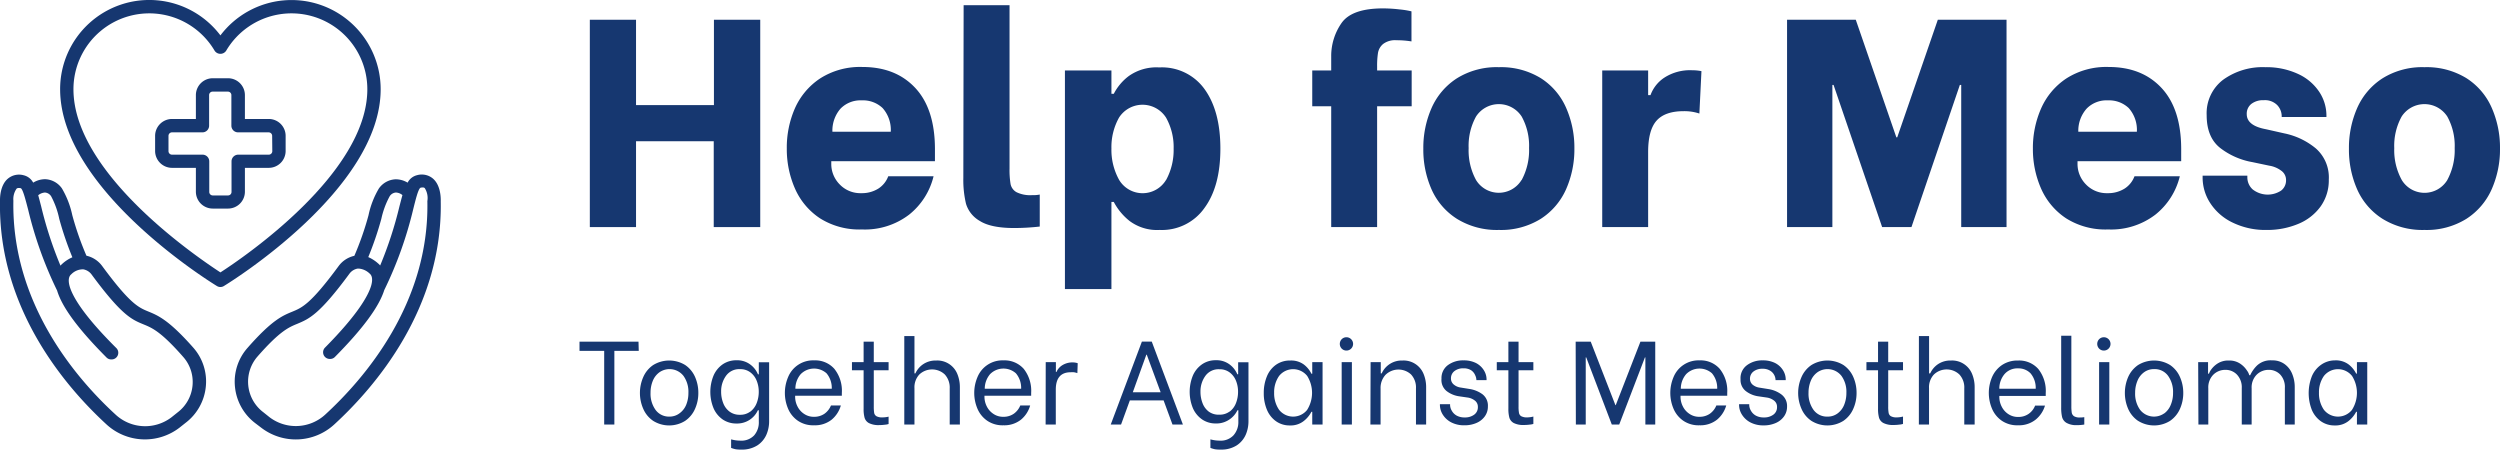<?xml version="1.0"?>
<svg xmlns="http://www.w3.org/2000/svg" viewBox="0 0 506.42 91.07">
  <defs>
    <style>.cls-1{fill:#163770;}</style>
  </defs>
  <title>Asset 1</title>
  <g id="Layer_2" data-name="Layer 2">
    <g id="layer_1-2" data-name="layer 1">
      <path class="cls-1" d="M77.11,18.08A18.06,18.06,0,0,0,44.65,7.17,18.06,18.06,0,0,0,12.18,18.08c0,20.23,30.46,39.07,31.76,39.86a1.34,1.34,0,0,0,1.41,0C46.65,57.15,77.11,38.31,77.11,18.08ZM44.65,55.18c-4.58-3-29.77-20-29.77-37.1a15.36,15.36,0,0,1,28.6-7.8,1.4,1.4,0,0,0,2.33,0,15.36,15.36,0,0,1,28.6,7.8C74.41,35.18,49.22,52.23,44.65,55.18Z" transform="translate(0)"/>
      <path class="cls-1" d="M30.09,63.12c-2-.82-3.71-1.52-9.37-9.2a5.42,5.42,0,0,0-3.21-2.12,61,61,0,0,1-2.87-8.22,18,18,0,0,0-2.1-5.42A4.36,4.36,0,0,0,9.17,36.3,4.64,4.64,0,0,0,6.72,37a2.93,2.93,0,0,0-1.9-1.49,3.51,3.51,0,0,0-3.2.66C-.09,37.58,0,40.44,0,40.68-.4,62.52,13.36,78.44,21.6,86a11.5,11.5,0,0,0,14.75.64l1.26-1a10.49,10.49,0,0,0,4.08-7.3,10.33,10.33,0,0,0-2.54-7.92C34.19,64.8,32,63.91,30.09,63.12ZM9.09,39a1.62,1.62,0,0,1,1.27.76A17,17,0,0,1,12,44.32a67.16,67.16,0,0,0,2.66,7.8,7.29,7.29,0,0,0-2,1.28,4,4,0,0,0-.41.41,78.54,78.54,0,0,1-3.91-12c-.22-.84-.41-1.58-.6-2.26A2.42,2.42,0,0,1,9.09,39ZM39,78.11a7.69,7.69,0,0,1-3,5.41l-1.25,1A8.8,8.8,0,0,1,23.43,84C15.52,76.75,2.32,61.51,2.71,40.64a3.68,3.68,0,0,1,.65-2.42.66.66,0,0,1,.46-.14,1.66,1.66,0,0,1,.4.05c.44.24,1,2.51,1.48,4.33a79.18,79.18,0,0,0,5.87,16.4h0c1,3.37,4.28,7.8,10,13.55a1.32,1.32,0,0,0,1,.4,1.35,1.35,0,0,0,1-2.3C16.77,63.75,14.69,60,14.11,58h0a.09.09,0,0,0,0,0c-.48-1.74.13-2.27.33-2.44a3.29,3.29,0,0,1,2.43-1,2.65,2.65,0,0,1,1.65,1c6.15,8.35,8.19,9.18,10.56,10.15,1.73.71,3.52,1.44,8.06,6.62A7.66,7.66,0,0,1,39,78.11Z" transform="translate(0)"/>
      <path class="cls-1" d="M87.67,36.15a3.51,3.51,0,0,0-3.2-.66A2.91,2.91,0,0,0,82.57,37a4.66,4.66,0,0,0-2.45-.68,4.36,4.36,0,0,0-3.37,1.86,17.72,17.72,0,0,0-2.1,5.42,61,61,0,0,1-2.87,8.22,5.4,5.4,0,0,0-3.18,2.07c-5.69,7.73-7.41,8.43-9.4,9.25s-4.1,1.68-9.06,7.33a10.33,10.33,0,0,0-2.54,7.92,10.53,10.53,0,0,0,4.08,7.31l1.25.95A11.51,11.51,0,0,0,67.69,86c8.24-7.55,22-23.47,21.59-45.23C89.29,40.44,89.38,37.58,87.67,36.15ZM77.25,44.32a17,17,0,0,1,1.68-4.55A1.62,1.62,0,0,1,80.2,39h0a2.21,2.21,0,0,1,1.32.52c-.19.68-.38,1.42-.6,2.26a78.54,78.54,0,0,1-3.91,12,3.17,3.17,0,0,0-.41-.41,7.58,7.58,0,0,0-2-1.29A66.45,66.45,0,0,0,77.25,44.32Zm9.32-3.59C87,61.51,73.76,76.75,65.86,84a8.8,8.8,0,0,1-11.29.49l-1.25-1a7.75,7.75,0,0,1-1.15-11.28c4.54-5.18,6.33-5.91,8.06-6.62,2.36-1,4.41-1.8,10.58-10.18a2.64,2.64,0,0,1,1.62-1h.28a3.58,3.58,0,0,1,2.16,1c.2.17.81.7.32,2.44v0a0,0,0,0,0,0,0c-.58,2-2.66,5.8-9.35,12.56a1.35,1.35,0,0,0,1,2.3,1.32,1.32,0,0,0,1-.4c5.69-5.75,8.94-10.18,10-13.55h0a79.18,79.18,0,0,0,5.87-16.4c.46-1.82,1-4.09,1.47-4.33.6-.14.79,0,.87.09A3.73,3.73,0,0,1,86.57,40.73Z" transform="translate(0)"/>
      <path class="cls-1" d="M54.45,24.1H49.61V19.26a3.42,3.42,0,0,0-3.42-3.41H43.1a3.42,3.42,0,0,0-3.42,3.41V24.1H34.84a3.43,3.43,0,0,0-3.42,3.42v3.1A3.43,3.43,0,0,0,34.84,34h4.84v4.83a3.42,3.42,0,0,0,3.42,3.42h3.09a3.42,3.42,0,0,0,3.42-3.42V34h4.84a3.42,3.42,0,0,0,3.41-3.42v-3.1A3.42,3.42,0,0,0,54.45,24.1Zm.71,6.52a.71.71,0,0,1-.71.71H48.26a1.36,1.36,0,0,0-1.36,1.35v6.19a.71.71,0,0,1-.71.72H43.1a.71.71,0,0,1-.71-.72V32.68A1.36,1.36,0,0,0,41,31.33H34.84a.71.71,0,0,1-.71-.71v-3.1a.71.71,0,0,1,.71-.71H41a1.35,1.35,0,0,0,1.36-1.35v-6.2a.7.7,0,0,1,.71-.7h3.09a.7.7,0,0,1,.71.7v6.2a1.35,1.35,0,0,0,1.36,1.35h6.19a.71.71,0,0,1,.71.71Z" transform="translate(0)"/>
      <path class="cls-1" d="M154,4V46h-9.42V28.61H128.84V46h-9.36V4h9.36V21.29h15.78V4Z" transform="translate(0)"/>
      <path class="cls-1" d="M166.13,44.24a13.9,13.9,0,0,1-5.1-6.06,19.81,19.81,0,0,1-1.65-8.07A19.81,19.81,0,0,1,161,22a14.09,14.09,0,0,1,5.1-6.09,15,15,0,0,1,8.61-2.34q6.72,0,10.68,4.23t4,12.27v2.58h-21v.48a5.88,5.88,0,0,0,1.71,4.23,5.79,5.79,0,0,0,4.35,1.77,6.28,6.28,0,0,0,3.48-.93,5.07,5.07,0,0,0,2-2.49h9.18a14.21,14.21,0,0,1-4.95,7.77,14.74,14.74,0,0,1-9.57,3A14.92,14.92,0,0,1,166.13,44.24Zm14.31-17.55a6.64,6.64,0,0,0-1.65-4.8,5.78,5.78,0,0,0-4.23-1.56A5.63,5.63,0,0,0,170.27,22a6.74,6.74,0,0,0-1.65,4.68Z" transform="translate(0)"/>
      <path class="cls-1" d="M198.47,44.75a6,6,0,0,1-2.79-3.48,20.9,20.9,0,0,1-.54-5.22l.06-35h9.3V34.13a17.4,17.4,0,0,0,.21,3.15,2.43,2.43,0,0,0,1.2,1.65,6.3,6.3,0,0,0,3.15.6,6.66,6.66,0,0,0,1.56-.12v6.48a46.78,46.78,0,0,1-5.16.3Q200.72,46.19,198.47,44.75Z" transform="translate(0)"/>
      <path class="cls-1" d="M228.8,44.75a12.15,12.15,0,0,1-3.18-3.84h-.48V58.55h-9.42V14.27h9.42V19h.48a10.5,10.5,0,0,1,3-3.57,9.65,9.65,0,0,1,6.21-1.77A10.61,10.61,0,0,1,244,18.05q3.21,4.44,3.21,12.06t-3.21,12a10.53,10.53,0,0,1-9.09,4.47A9.31,9.31,0,0,1,228.8,44.75Zm7.41-8.28a12.69,12.69,0,0,0,1.53-6.36,12.19,12.19,0,0,0-1.53-6.27,5.65,5.65,0,0,0-9.54,0,12.23,12.23,0,0,0-1.53,6.24,12.49,12.49,0,0,0,1.56,6.36,5.54,5.54,0,0,0,9.51,0Z" transform="translate(0)"/>
      <path class="cls-1" d="M280.19,8.9a3,3,0,0,0-1.05,1.8,16.74,16.74,0,0,0-.18,2.73v.84h7v7.26h-7V46h-9.3V21.53h-3.84V14.27h3.84V11.45a11.7,11.7,0,0,1,2.07-6.75q2.07-3,8.43-3a29.1,29.1,0,0,1,3.36.21,17.09,17.09,0,0,1,2.4.39V8.39a18.61,18.61,0,0,0-3.06-.24A4,4,0,0,0,280.19,8.9Z" transform="translate(0)"/>
      <path class="cls-1" d="M295.13,44.33A13.57,13.57,0,0,1,290,38.39a19.89,19.89,0,0,1-1.68-8.28A20,20,0,0,1,290,21.86a13.72,13.72,0,0,1,5.13-6,15.22,15.22,0,0,1,8.49-2.25,15.37,15.37,0,0,1,8.49,2.22,13.53,13.53,0,0,1,5.13,6,20,20,0,0,1,1.68,8.25,20,20,0,0,1-1.68,8.25,13.72,13.72,0,0,1-5.13,6,15.22,15.22,0,0,1-8.49,2.25A15.37,15.37,0,0,1,295.13,44.33Zm13.11-7.86a12.73,12.73,0,0,0,1.5-6.48,12.24,12.24,0,0,0-1.5-6.39,5.51,5.51,0,0,0-9.24,0A12.27,12.27,0,0,0,297.5,30,12.53,12.53,0,0,0,299,36.47a5.4,5.4,0,0,0,9.21,0Z" transform="translate(0)"/>
      <path class="cls-1" d="M324.56,14.27h9.3v5h.48a7.15,7.15,0,0,1,2.85-3.57,9.58,9.58,0,0,1,5.55-1.47,9.78,9.78,0,0,1,1.92.18L344.24,23a9.66,9.66,0,0,0-3.18-.48q-3.78,0-5.49,1.92t-1.71,6.36V46h-9.3Z" transform="translate(0)"/>
      <path class="cls-1" d="M362,4h13.92l8.22,23.82h.18L392.54,4h13.92V46h-9.18V17.21H397L387.2,46h-5.94l-9.84-28.8h-.24V46H362Z" transform="translate(0)"/>
      <path class="cls-1" d="M418.55,44.24a13.9,13.9,0,0,1-5.1-6.06,19.81,19.81,0,0,1-1.65-8.07A19.81,19.81,0,0,1,413.45,22a14.09,14.09,0,0,1,5.1-6.09,15,15,0,0,1,8.61-2.34q6.72,0,10.68,4.23t4,12.27v2.58h-21v.48a5.88,5.88,0,0,0,1.71,4.23,5.79,5.79,0,0,0,4.35,1.77,6.28,6.28,0,0,0,3.48-.93,5.07,5.07,0,0,0,2-2.49h9.18a14.21,14.21,0,0,1-4.95,7.77,14.74,14.74,0,0,1-9.57,3A14.92,14.92,0,0,1,418.55,44.24Zm14.31-17.55a6.64,6.64,0,0,0-1.65-4.8A5.78,5.78,0,0,0,427,20.33,5.63,5.63,0,0,0,422.69,22,6.74,6.74,0,0,0,421,26.69Z" transform="translate(0)"/>
      <path class="cls-1" d="M452.18,45.05a11.06,11.06,0,0,1-4.47-3.93A9.47,9.47,0,0,1,446.18,36v-.42h9.06v.36a3.29,3.29,0,0,0,1.08,2.43,4.95,4.95,0,0,0,5.76.24,2.59,2.59,0,0,0,1-2.13,2.28,2.28,0,0,0-1-1.92,5.42,5.42,0,0,0-2.4-1l-3.42-.72a14.85,14.85,0,0,1-6.42-2.79Q447,27.89,447,23.33a8.51,8.51,0,0,1,3.33-7.17,13.67,13.67,0,0,1,8.55-2.55A15.15,15.15,0,0,1,465.56,15a10.23,10.23,0,0,1,4.26,3.63,8.7,8.7,0,0,1,1.44,4.77v.3H462.2v-.18a3.29,3.29,0,0,0-.9-2.22,3.49,3.49,0,0,0-2.76-1,3.85,3.85,0,0,0-2.49.75,2.51,2.51,0,0,0-.93,2.07q0,2.34,3.9,3.06l3.72.84a14.55,14.55,0,0,1,6.39,3.06,7.82,7.82,0,0,1,2.61,6.3,9.1,9.1,0,0,1-1.65,5.43,10.47,10.47,0,0,1-4.53,3.54,16.19,16.19,0,0,1-6.42,1.23A15.14,15.14,0,0,1,452.18,45.05Z" transform="translate(0)"/>
      <path class="cls-1" d="M482.63,44.33a13.57,13.57,0,0,1-5.13-5.94,19.89,19.89,0,0,1-1.68-8.28,20,20,0,0,1,1.68-8.25,13.72,13.72,0,0,1,5.13-6,15.22,15.22,0,0,1,8.49-2.25,15.37,15.37,0,0,1,8.49,2.22,13.53,13.53,0,0,1,5.13,6,20,20,0,0,1,1.68,8.25,20,20,0,0,1-1.68,8.25,13.72,13.72,0,0,1-5.13,6,15.22,15.22,0,0,1-8.49,2.25A15.37,15.37,0,0,1,482.63,44.33Zm13.11-7.86a12.73,12.73,0,0,0,1.5-6.48,12.24,12.24,0,0,0-1.5-6.39,5.51,5.51,0,0,0-9.24,0A12.27,12.27,0,0,0,485,30a12.53,12.53,0,0,0,1.53,6.48,5.4,5.4,0,0,0,9.21,0Z" transform="translate(0)"/>
      <path class="cls-1" d="M129.39,71.08h-4.94V86h-2.06V71.08h-5V69.21h11.95Z" transform="translate(0)"/>
      <path class="cls-1" d="M132.31,85.25a5.63,5.63,0,0,1-2-2.42,8,8,0,0,1,0-6.46,5.69,5.69,0,0,1,2-2.42,6.2,6.2,0,0,1,6.5,0,5.69,5.69,0,0,1,2,2.44,7.91,7.91,0,0,1,.65,3.21,7.81,7.81,0,0,1-.67,3.22,5.67,5.67,0,0,1-2,2.43,6.11,6.11,0,0,1-6.48,0Zm5.3-1.5A4,4,0,0,0,139,82a6.3,6.3,0,0,0,.45-2.43,5.51,5.51,0,0,0-1-3.43,3.59,3.59,0,0,0-4.88-.72,4,4,0,0,0-1.34,1.74,6.23,6.23,0,0,0-.45,2.41,5.58,5.58,0,0,0,1,3.44,3.34,3.34,0,0,0,2.83,1.38A3.3,3.3,0,0,0,137.61,83.75Z" transform="translate(0)"/>
      <path class="cls-1" d="M149,91a6.15,6.15,0,0,1-.9-.27V89a8.27,8.27,0,0,0,.84.18,7.26,7.26,0,0,0,1,.08,3.57,3.57,0,0,0,2.82-1.06,4,4,0,0,0,.95-2.8V83.11h-.19a4.61,4.61,0,0,1-4.32,2.68,4.87,4.87,0,0,1-2.79-.81,5.37,5.37,0,0,1-1.86-2.27,8.71,8.71,0,0,1,0-6.65,5.37,5.37,0,0,1,1.86-2.27,4.87,4.87,0,0,1,2.79-.81,4.42,4.42,0,0,1,2.77.85,4.74,4.74,0,0,1,1.57,2h.17V73.39h2.09v12a6.85,6.85,0,0,1-.54,2.64,5,5,0,0,1-1.81,2.17,5.79,5.79,0,0,1-3.32.87A6.06,6.06,0,0,1,149,91Zm3-7.62a4,4,0,0,0,1.28-1.73,6.21,6.21,0,0,0,.42-2.29,5.83,5.83,0,0,0-.42-2.23A3.88,3.88,0,0,0,152,75.43a3.33,3.33,0,0,0-2.1-.65,3.27,3.27,0,0,0-2.82,1.33,5.31,5.31,0,0,0-1,3.23,6.24,6.24,0,0,0,.42,2.31,3.83,3.83,0,0,0,1.27,1.72,3.39,3.39,0,0,0,2.1.65A3.34,3.34,0,0,0,152,83.36Z" transform="translate(0)"/>
      <path class="cls-1" d="M161.64,85.24a5.6,5.6,0,0,1-2-2.45,8.18,8.18,0,0,1,0-6.39A5.46,5.46,0,0,1,164.94,73a5.16,5.16,0,0,1,4.06,1.7,7.1,7.1,0,0,1,1.53,4.9v.57h-9.46v.17a4.3,4.3,0,0,0,.48,2,3.86,3.86,0,0,0,1.35,1.51,3.45,3.45,0,0,0,2,.58,3.62,3.62,0,0,0,2.11-.62,3.8,3.8,0,0,0,1.32-1.68h2A5.82,5.82,0,0,1,168.48,85a5.43,5.43,0,0,1-3.57,1.15A5.49,5.49,0,0,1,161.64,85.24Zm6.85-6.5a4.62,4.62,0,0,0-1.06-3.12,3.8,3.8,0,0,0-5.23.17,4.55,4.55,0,0,0-1.08,2.95Z" transform="translate(0)"/>
      <path class="cls-1" d="M177,75v7.34a8.1,8.1,0,0,0,.08,1.31,1,1,0,0,0,.46.66,2.31,2.31,0,0,0,1.21.24A5.27,5.27,0,0,0,180,84.4v1.49a2.94,2.94,0,0,1-.73.14,9,9,0,0,1-1.17.08,4.28,4.28,0,0,1-2.07-.4,1.81,1.81,0,0,1-.89-1.08,6.42,6.42,0,0,1-.2-1.81V75h-2.36V73.36h2.36V69.21H177v4.15h3V75Z" transform="translate(0)"/>
      <path class="cls-1" d="M183.18,68.08h2.06v7.56h.19A4.47,4.47,0,0,1,187,73.78a4.51,4.51,0,0,1,2.64-.75,4.37,4.37,0,0,1,4.29,2.74,7,7,0,0,1,.51,2.68V86h-2.06v-7.3a3.92,3.92,0,0,0-1-2.85,3.76,3.76,0,0,0-5.14,0,3.79,3.79,0,0,0-1,2.8V86h-2.06Z" transform="translate(0)"/>
      <path class="cls-1" d="M200,85.24a5.6,5.6,0,0,1-2-2.45,8.18,8.18,0,0,1,0-6.39A5.46,5.46,0,0,1,203.29,73a5.19,5.19,0,0,1,4.07,1.7,7.15,7.15,0,0,1,1.52,4.9v.57h-9.46v.17a4.3,4.3,0,0,0,.48,2,3.86,3.86,0,0,0,1.35,1.51,3.45,3.45,0,0,0,2,.58,3.6,3.6,0,0,0,2.11-.62,3.8,3.8,0,0,0,1.32-1.68h2A5.75,5.75,0,0,1,206.83,85a5.43,5.43,0,0,1-3.57,1.15A5.51,5.51,0,0,1,200,85.24Zm6.85-6.5a4.57,4.57,0,0,0-1.06-3.12,3.8,3.8,0,0,0-5.23.17,4.55,4.55,0,0,0-1.08,2.95Z" transform="translate(0)"/>
      <path class="cls-1" d="M211.83,73.36h2.06v2H214A3.08,3.08,0,0,1,215.16,74a3.92,3.92,0,0,1,2.63-.55,3,3,0,0,1,.52.13l-.07,2a5.39,5.39,0,0,0-.66-.17,4.53,4.53,0,0,0-.71,0c-2,0-3,1.18-3,3.53V86h-2.06Z" transform="translate(0)"/>
      <path class="cls-1" d="M235.71,81.11h-6.84L227.09,86H225l6.31-16.8h2L239.62,86h-2.11Zm-.6-1.65-2.81-7.61h-.09l-2.74,7.61Z" transform="translate(0)"/>
      <path class="cls-1" d="M246.09,91a6.54,6.54,0,0,1-.9-.27V89a8.27,8.27,0,0,0,.84.18,7.37,7.37,0,0,0,1,.08,3.57,3.57,0,0,0,2.82-1.06,4,4,0,0,0,1-2.8V83.11h-.19A4.66,4.66,0,0,1,249,85a4.6,4.6,0,0,1-2.7.78,4.81,4.81,0,0,1-2.78-.81,5.39,5.39,0,0,1-1.87-2.27,8.71,8.71,0,0,1,0-6.65,5.39,5.39,0,0,1,1.87-2.27,4.81,4.81,0,0,1,2.78-.81,4.42,4.42,0,0,1,2.77.85,4.74,4.74,0,0,1,1.57,2h.17V73.39h2.09v12a6.85,6.85,0,0,1-.54,2.64,5,5,0,0,1-1.81,2.17,5.76,5.76,0,0,1-3.32.87A6.13,6.13,0,0,1,246.09,91Zm3-7.62a3.92,3.92,0,0,0,1.28-1.73,6.21,6.21,0,0,0,.42-2.29,5.83,5.83,0,0,0-.42-2.23,3.88,3.88,0,0,0-1.27-1.68,3.33,3.33,0,0,0-2.1-.65,3.27,3.27,0,0,0-2.82,1.33,5.31,5.31,0,0,0-1,3.23,6.24,6.24,0,0,0,.42,2.31,3.83,3.83,0,0,0,1.27,1.72A3.39,3.39,0,0,0,247,84,3.34,3.34,0,0,0,249.08,83.36Z" transform="translate(0)"/>
      <path class="cls-1" d="M258.45,85.31A5.36,5.36,0,0,1,256.64,83,8.53,8.53,0,0,1,256,79.6a8.61,8.61,0,0,1,.64-3.37,5.31,5.31,0,0,1,1.85-2.35,4.88,4.88,0,0,1,2.89-.85,4.32,4.32,0,0,1,2.71.79,5.21,5.21,0,0,1,1.56,1.89h.17V73.36h2.09V86h-2.09V83.42h-.17A5.7,5.7,0,0,1,264,85.36a4.27,4.27,0,0,1-2.71.82A4.72,4.72,0,0,1,258.45,85.31ZM264.8,83a6.46,6.46,0,0,0,0-6.84,3.64,3.64,0,0,0-5.7,0,5.72,5.72,0,0,0-1,3.41,5.82,5.82,0,0,0,1,3.44,3.63,3.63,0,0,0,5.7,0Z" transform="translate(0)"/>
      <path class="cls-1" d="M271.78,70.61a1.37,1.37,0,0,1,0-1.89,1.35,1.35,0,1,1,0,1.89Zm0,2.75h2.07V86h-2.07Z" transform="translate(0)"/>
      <path class="cls-1" d="M277.64,73.36h2.06v2.28h.19a4.43,4.43,0,0,1,4.2-2.61,4.37,4.37,0,0,1,4.29,2.74,7,7,0,0,1,.51,2.68V86h-2.06v-7.3a3.88,3.88,0,0,0-1-2.85,3.76,3.76,0,0,0-5.17.08,3.92,3.92,0,0,0-1,2.77V86h-2.06Z" transform="translate(0)"/>
      <path class="cls-1" d="M294,85.57A4.44,4.44,0,0,1,292.27,84a3.72,3.72,0,0,1-.59-2v-.12h2.06V82a2.32,2.32,0,0,0,.34,1.19,2.54,2.54,0,0,0,1,1,3.27,3.27,0,0,0,1.63.37,3.09,3.09,0,0,0,1.91-.56,1.83,1.83,0,0,0,.75-1.55,1.56,1.56,0,0,0-.59-1.29,3.08,3.08,0,0,0-1.47-.63l-1.66-.24a5.4,5.4,0,0,1-2.61-1.07A2.86,2.86,0,0,1,292,76.72,3.24,3.24,0,0,1,293.25,74a5.13,5.13,0,0,1,3.23-1,5.44,5.44,0,0,1,2.51.54A4.06,4.06,0,0,1,300.58,75a3.51,3.51,0,0,1,.55,1.91V77h-2.06v0a2.31,2.31,0,0,0-.25-1A2.23,2.23,0,0,0,298,75a2.79,2.79,0,0,0-1.54-.39,2.84,2.84,0,0,0-1.85.57,1.81,1.81,0,0,0-.69,1.47,1.55,1.55,0,0,0,.55,1.23,2.74,2.74,0,0,0,1.39.62l1.8.29a5.92,5.92,0,0,1,2.66,1.09,2.89,2.89,0,0,1,1.08,2.44,3.35,3.35,0,0,1-.61,2,4,4,0,0,1-1.69,1.35,5.91,5.91,0,0,1-2.42.48A5.6,5.6,0,0,1,294,85.57Z" transform="translate(0)"/>
      <path class="cls-1" d="M307.61,75v7.34a6.89,6.89,0,0,0,.09,1.31,1,1,0,0,0,.45.66,2.35,2.35,0,0,0,1.22.24,5.19,5.19,0,0,0,1.24-.17v1.49a2.83,2.83,0,0,1-.73.14,8.68,8.68,0,0,1-1.16.08,4.32,4.32,0,0,1-2.08-.4,1.85,1.85,0,0,1-.89-1.08,6.81,6.81,0,0,1-.2-1.81V75H303.2V73.36h2.35V69.21h2.06v4.15h3V75Z" transform="translate(0)"/>
      <path class="cls-1" d="M319.18,69.21h3.05l5,12.86h.07l5-12.86h3V86h-2V72.4h-.09L328,86H326.5L321.32,72.4h-.1V86h-2Z" transform="translate(0)"/>
      <path class="cls-1" d="M341,85.24a5.6,5.6,0,0,1-2-2.45,8.18,8.18,0,0,1,0-6.39A5.46,5.46,0,0,1,344.29,73a5.16,5.16,0,0,1,4.06,1.7,7.1,7.1,0,0,1,1.53,4.9v.57h-9.46v.17a4.3,4.3,0,0,0,.48,2,3.86,3.86,0,0,0,1.35,1.51,3.45,3.45,0,0,0,2,.58,3.62,3.62,0,0,0,2.11-.62,3.8,3.8,0,0,0,1.32-1.68h2A5.82,5.82,0,0,1,347.83,85a5.43,5.43,0,0,1-3.57,1.15A5.49,5.49,0,0,1,341,85.24Zm6.85-6.5a4.62,4.62,0,0,0-1.06-3.12,3.8,3.8,0,0,0-5.23.17,4.55,4.55,0,0,0-1.08,2.95Z" transform="translate(0)"/>
      <path class="cls-1" d="M354.58,85.57A4.44,4.44,0,0,1,352.87,84a3.72,3.72,0,0,1-.59-2v-.12h2.06V82a2.32,2.32,0,0,0,.34,1.19,2.54,2.54,0,0,0,1,1,3.27,3.27,0,0,0,1.63.37,3.09,3.09,0,0,0,1.91-.56,1.83,1.83,0,0,0,.75-1.55,1.56,1.56,0,0,0-.59-1.29,3.08,3.08,0,0,0-1.47-.63l-1.66-.24a5.4,5.4,0,0,1-2.61-1.07,2.86,2.86,0,0,1-1.06-2.41A3.24,3.24,0,0,1,353.85,74a5.13,5.13,0,0,1,3.23-1,5.44,5.44,0,0,1,2.51.54A4.06,4.06,0,0,1,361.18,75a3.51,3.51,0,0,1,.55,1.91V77h-2.06v0a2.31,2.31,0,0,0-.25-1,2.23,2.23,0,0,0-.85-.91,2.79,2.79,0,0,0-1.54-.39,2.84,2.84,0,0,0-1.85.57,1.81,1.81,0,0,0-.69,1.47A1.55,1.55,0,0,0,355,77.9a2.74,2.74,0,0,0,1.39.62l1.8.29a5.92,5.92,0,0,1,2.66,1.09A2.89,2.89,0,0,1,362,82.34a3.35,3.35,0,0,1-.61,2,4,4,0,0,1-1.69,1.35,5.91,5.91,0,0,1-2.42.48A5.6,5.6,0,0,1,354.58,85.57Z" transform="translate(0)"/>
      <path class="cls-1" d="M366.93,85.25a5.63,5.63,0,0,1-2-2.42,8,8,0,0,1,0-6.46,5.69,5.69,0,0,1,2-2.42,6.2,6.2,0,0,1,6.5,0,5.69,5.69,0,0,1,2,2.44,7.91,7.91,0,0,1,.65,3.21,7.81,7.81,0,0,1-.67,3.22,5.67,5.67,0,0,1-2,2.43,6.11,6.11,0,0,1-6.48,0Zm5.3-1.5A4,4,0,0,0,373.57,82a6.3,6.3,0,0,0,.45-2.43,5.51,5.51,0,0,0-1-3.43,3.59,3.59,0,0,0-4.88-.72,4,4,0,0,0-1.34,1.74,6.23,6.23,0,0,0-.45,2.41,5.58,5.58,0,0,0,1,3.44,3.34,3.34,0,0,0,2.83,1.38A3.3,3.3,0,0,0,372.23,83.75Z" transform="translate(0)"/>
      <path class="cls-1" d="M382.49,75v7.34a6.89,6.89,0,0,0,.09,1.31,1,1,0,0,0,.45.66,2.31,2.31,0,0,0,1.21.24,5.27,5.27,0,0,0,1.25-.17v1.49a2.83,2.83,0,0,1-.73.14,8.8,8.8,0,0,1-1.16.08,4.32,4.32,0,0,1-2.08-.4,1.81,1.81,0,0,1-.89-1.08,6.81,6.81,0,0,1-.2-1.81V75h-2.35V73.36h2.35V69.21h2.06v4.15h3V75Z" transform="translate(0)"/>
      <path class="cls-1" d="M388.71,68.08h2.06v7.56H391a4.47,4.47,0,0,1,1.56-1.86,4.51,4.51,0,0,1,2.64-.75,4.37,4.37,0,0,1,4.29,2.74,7,7,0,0,1,.51,2.68V86H397.9v-7.3a3.88,3.88,0,0,0-1-2.85,3.76,3.76,0,0,0-5.14,0,3.79,3.79,0,0,0-1,2.8V86h-2.06Z" transform="translate(0)"/>
      <path class="cls-1" d="M405.52,85.24a5.6,5.6,0,0,1-2-2.45,8.18,8.18,0,0,1,0-6.39,5.71,5.71,0,0,1,2-2.44,5.64,5.64,0,0,1,3.29-.93,5.18,5.18,0,0,1,4.07,1.7,7.15,7.15,0,0,1,1.52,4.9v.57H405v.17a4.3,4.3,0,0,0,.48,2,3.84,3.84,0,0,0,1.34,1.51,3.47,3.47,0,0,0,2,.58,3.6,3.6,0,0,0,2.11-.62,3.66,3.66,0,0,0,1.32-1.68h2A5.75,5.75,0,0,1,412.36,85a5.42,5.42,0,0,1-3.56,1.15A5.52,5.52,0,0,1,405.52,85.24Zm6.85-6.5a4.57,4.57,0,0,0-1.05-3.12,3.41,3.41,0,0,0-2.52-1,3.45,3.45,0,0,0-2.72,1.13A4.55,4.55,0,0,0,405,78.74Z" transform="translate(0)"/>
      <path class="cls-1" d="M418.59,85.65a1.92,1.92,0,0,1-.88-1.19,8.23,8.23,0,0,1-.18-1.91l0-14.54h2.06V82.24a8.84,8.84,0,0,0,.08,1.36,1.13,1.13,0,0,0,.46.71,2.14,2.14,0,0,0,1.19.26,4.8,4.8,0,0,0,.89-.07V86a8.68,8.68,0,0,1-1.54.12A3.93,3.93,0,0,1,418.59,85.65Z" transform="translate(0)"/>
      <path class="cls-1" d="M425.21,70.61a1.37,1.37,0,0,1,0-1.89,1.35,1.35,0,1,1,0,1.89Zm0,2.75h2.07V86h-2.07Z" transform="translate(0)"/>
      <path class="cls-1" d="M433.1,85.25a5.72,5.72,0,0,1-2-2.42,8.12,8.12,0,0,1,0-6.46,5.78,5.78,0,0,1,2-2.42,6.2,6.2,0,0,1,6.5,0,5.66,5.66,0,0,1,2,2.44,7.92,7.92,0,0,1,.66,3.21,7.81,7.81,0,0,1-.67,3.22,5.74,5.74,0,0,1-2,2.43,6.11,6.11,0,0,1-6.48,0Zm5.3-1.5A4,4,0,0,0,439.73,82a6.12,6.12,0,0,0,.46-2.43,5.57,5.57,0,0,0-1-3.43,3.32,3.32,0,0,0-2.81-1.37,3.37,3.37,0,0,0-2.08.65,4,4,0,0,0-1.33,1.74,6.24,6.24,0,0,0-.46,2.41,5.58,5.58,0,0,0,1,3.44,3.58,3.58,0,0,0,4.88.73Z" transform="translate(0)"/>
      <path class="cls-1" d="M445.28,73.36h2v2.33h.19a3.16,3.16,0,0,1,.48-.88,4.76,4.76,0,0,1,1.32-1.21,4,4,0,0,1,2.21-.57,3.93,3.93,0,0,1,2.31.64,4.8,4.8,0,0,1,1.38,1.4,2.73,2.73,0,0,1,.46.93h.19a6.65,6.65,0,0,1,1.33-1.91A4,4,0,0,1,460.25,73a4.13,4.13,0,0,1,2.57.78,4.51,4.51,0,0,1,1.52,2,6.94,6.94,0,0,1,.5,2.62V86h-2V78.62a3.71,3.71,0,0,0-.95-2.76,3.17,3.17,0,0,0-2.34-.94,3.41,3.41,0,0,0-2.44,1,3.66,3.66,0,0,0-1,2.73V86h-2V78.62a3.71,3.71,0,0,0-1-2.76,3.17,3.17,0,0,0-2.34-.94,3.41,3.41,0,0,0-2.44,1,3.66,3.66,0,0,0-1,2.73V86h-2Z" transform="translate(0)"/>
      <path class="cls-1" d="M470.1,85.31A5.44,5.44,0,0,1,468.29,83a9.37,9.37,0,0,1,0-6.73,5.38,5.38,0,0,1,1.85-2.35A4.88,4.88,0,0,1,473,73a4.3,4.3,0,0,1,2.71.79,5.34,5.34,0,0,1,1.57,1.89h.16V73.36h2.09V86h-2.09V83.42h-.16a5.73,5.73,0,0,1-1.64,1.94,4.25,4.25,0,0,1-2.71.82A4.74,4.74,0,0,1,470.1,85.31ZM476.45,83a6.4,6.4,0,0,0,0-6.84,3.64,3.64,0,0,0-5.7,0,5.72,5.72,0,0,0-1,3.41,5.82,5.82,0,0,0,1,3.44,3.63,3.63,0,0,0,5.7,0Z" transform="translate(0)"/>
    </g>
  </g>
</svg>
